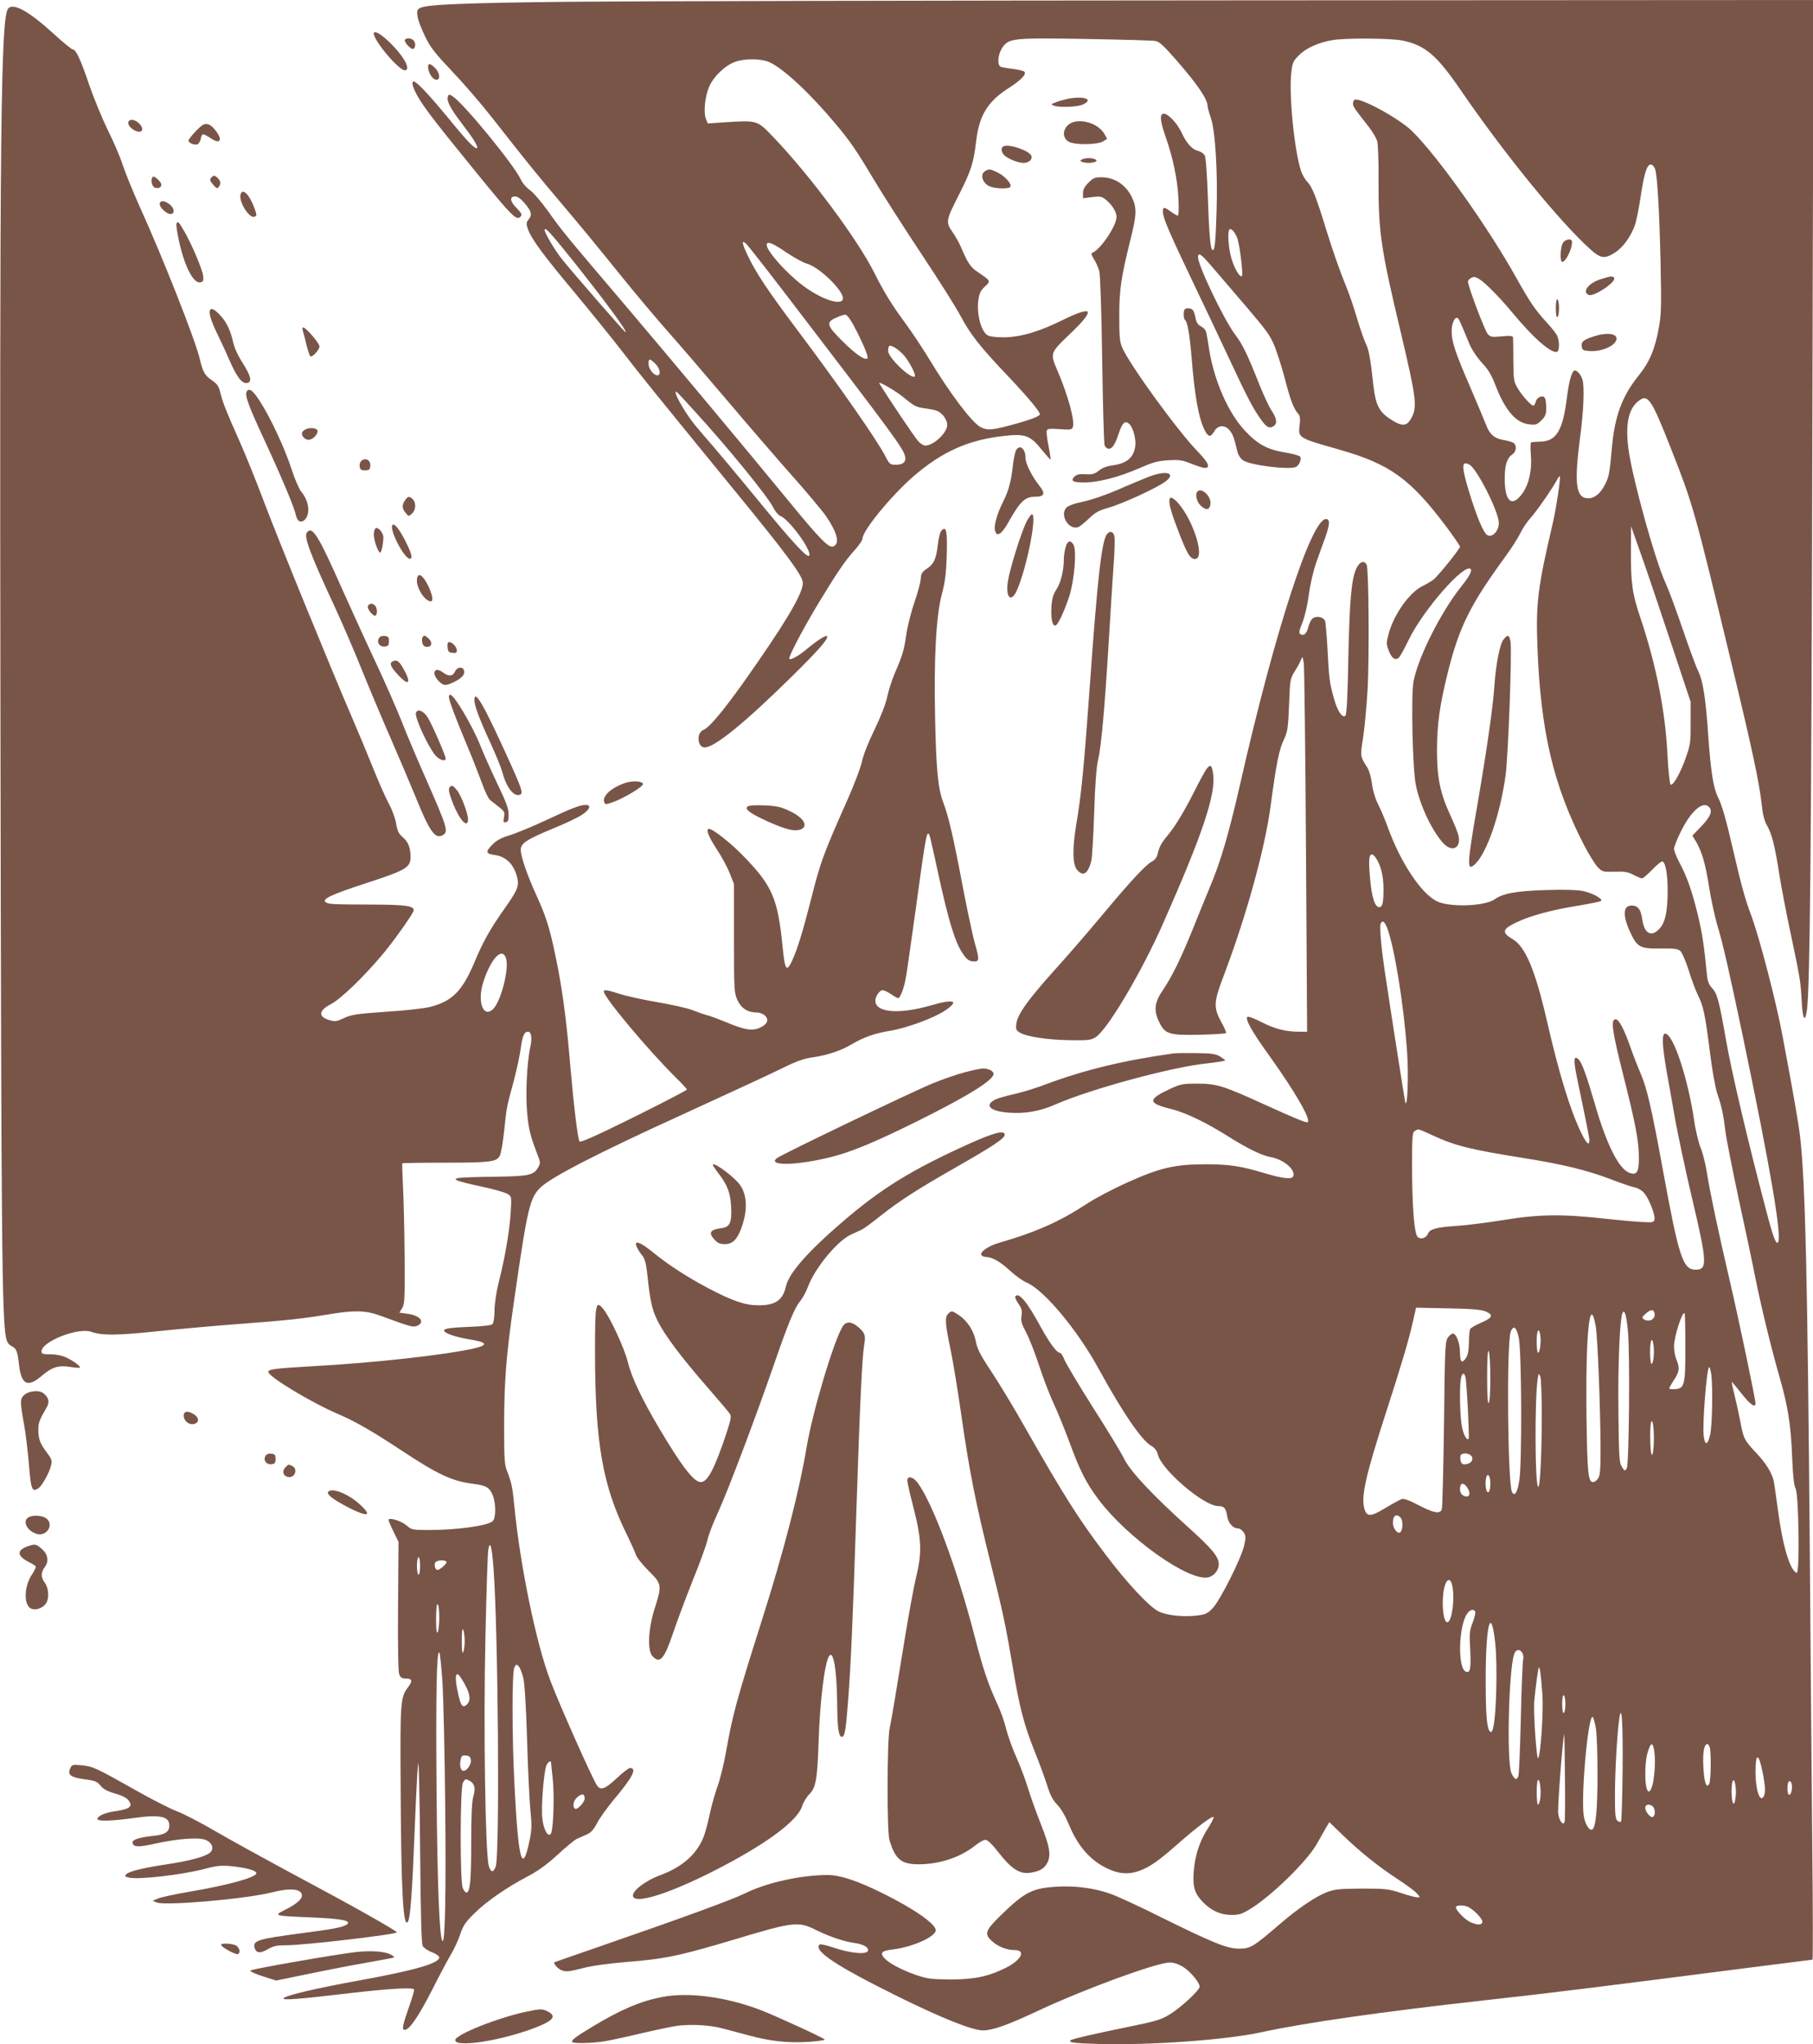<?xml version="1.0" standalone="no"?>
<!DOCTYPE svg PUBLIC "-//W3C//DTD SVG 20010904//EN"
 "http://www.w3.org/TR/2001/REC-SVG-20010904/DTD/svg10.dtd">
<svg version="1.0" xmlns="http://www.w3.org/2000/svg"
 width="1135pt" height="1280pt" viewBox="0 0 1135 1280"
 preserveAspectRatio="xMidYMid meet">
<g transform="translate(0,1280) scale(0.1,-0.1)"
fill="#795548" stroke="none">
<path d="M3575 12789 c-674 -7 -903 -17 -945 -39 -19 -10 -21 -18 -16 -53 3
-23 25 -80 47 -125 34 -70 62 -105 167 -216 70 -73 183 -204 252 -292 217
-277 271 -344 440 -544 91 -107 247 -296 346 -420 100 -124 239 -290 310 -370
71 -80 238 -274 370 -430 133 -157 319 -373 414 -480 95 -107 190 -221 212
-253 69 -102 86 -167 48 -187 -29 -16 -78 33 -287 288 -253 309 -746 899
-1027 1230 -363 427 -389 458 -473 577 -44 61 -95 121 -116 135 -22 15 -46 43
-56 65 -40 89 -356 475 -426 521 -23 15 -25 15 -31 0 -10 -26 15 -74 84 -165
76 -99 107 -149 98 -158 -10 -10 -61 42 -174 181 -120 146 -204 236 -222 236
-18 0 -4 -47 33 -107 39 -66 112 -160 352 -455 235 -289 260 -313 285 -283 9
11 5 21 -24 50 -43 42 -48 75 -12 75 16 0 36 -14 59 -41 44 -51 50 -73 27
-102 -16 -20 -17 -27 -5 -62 22 -61 95 -161 290 -394 99 -119 234 -286 300
-371 121 -157 196 -250 719 -890 298 -364 400 -501 411 -551 11 -51 -73 -203
-281 -504 -180 -262 -298 -410 -340 -425 -45 -17 -39 -110 7 -110 62 0 245
148 540 438 170 167 239 245 226 259 -8 7 -64 -29 -126 -81 -50 -42 -100 -70
-109 -62 -9 9 79 178 180 346 119 196 168 269 229 336 27 30 49 62 49 73 0 48
177 265 317 387 177 154 343 229 564 254 139 16 168 5 244 -90 27 -33 50 -59
52 -57 1 2 -4 40 -13 85 -9 44 -14 87 -11 96 5 12 20 13 81 9 66 -5 76 -4 82
12 15 37 -30 200 -95 352 -48 110 -47 113 68 223 87 83 121 124 121 144 0 19
-64 -1 -160 -49 -145 -72 -261 -106 -366 -107 -51 0 -89 5 -102 13 -41 26 -69
134 -57 222 6 41 15 59 41 83 38 36 38 34 -47 92 -44 30 -61 56 -104 157 -9
22 -32 63 -52 92 -44 64 -42 72 42 237 73 144 90 197 105 324 19 170 72 257
210 344 71 46 108 84 93 99 -6 6 -40 14 -75 18 -35 4 -69 10 -75 14 -22 14
-15 79 12 119 40 59 67 62 529 54 221 -4 415 -9 431 -13 23 -4 54 -33 127
-117 136 -156 198 -247 198 -291 0 -8 9 -41 20 -72 28 -81 44 -337 36 -588 -6
-201 -12 -249 -26 -240 -13 8 -21 103 -29 345 -5 136 -12 234 -19 247 -7 12
-25 24 -41 28 -37 8 -73 47 -105 117 -29 61 -88 121 -114 116 -23 -5 -18 -50
14 -141 46 -130 75 -268 81 -384 4 -69 2 -113 -4 -113 -5 0 -24 11 -43 25 -43
31 -50 31 -50 -1 0 -37 42 -135 185 -434 70 -146 174 -366 232 -490 109 -234
147 -307 196 -375 35 -50 51 -59 77 -45 28 15 25 48 -10 100 -17 25 -53 104
-81 175 -70 176 -101 241 -148 302 -69 92 -231 430 -231 483 0 33 19 20 85
-57 353 -411 349 -406 385 -479 16 -34 48 -129 70 -212 39 -150 58 -200 88
-234 11 -13 13 -31 8 -71 -9 -79 -10 -79 248 -152 319 -91 446 -183 675 -489
44 -60 81 -113 81 -119 0 -13 -136 -183 -166 -206 -14 -11 -45 -29 -69 -41
-81 -39 -178 -176 -211 -296 -16 -60 -16 -66 0 -108 18 -47 40 -63 62 -45 8 6
36 57 63 113 90 186 349 482 388 443 10 -11 -9 -47 -61 -112 -127 -160 -268
-441 -297 -592 -16 -87 -6 -553 15 -650 26 -126 98 -279 168 -359 58 -66 120
-34 97 50 -6 20 -27 74 -49 120 -65 142 -84 237 -84 411 1 164 16 271 65 473
72 292 139 430 363 737 37 50 78 115 93 145 14 30 43 73 63 95 35 37 142 191
169 243 7 13 14 22 16 20 7 -6 -24 -208 -45 -298 -93 -395 -106 -501 -95 -775
20 -525 100 -865 292 -1237 30 -58 69 -120 85 -137 29 -30 33 -31 107 -29 61
2 84 -2 118 -20 23 -12 47 -22 53 -22 6 0 35 25 65 56 29 31 58 53 64 50 19
-12 31 -81 31 -183 0 -124 -14 -194 -46 -232 -53 -63 -100 -40 -113 53 -9 63
-27 86 -67 86 -55 0 -57 -65 -5 -174 42 -88 61 -97 192 -95 82 1 103 -2 119
-16 11 -10 33 -63 51 -118 17 -56 43 -126 58 -157 35 -69 45 -117 76 -360 13
-107 34 -222 45 -255 28 -80 39 -134 51 -233 5 -46 43 -237 83 -425 41 -188
89 -414 106 -502 34 -170 100 -442 150 -615 52 -181 72 -302 79 -495 5 -126
12 -187 22 -205 20 -36 27 -534 7 -528 -42 14 -88 168 -118 396 -11 84 -23
166 -26 180 -13 52 -47 108 -105 170 -79 84 -84 93 -103 197 -10 50 -26 125
-37 169 -11 43 -19 80 -17 82 2 1 29 -31 61 -72 53 -68 87 -92 87 -61 0 27
-103 518 -160 763 -76 326 -123 551 -144 679 -8 55 -26 127 -40 160 -13 33
-32 110 -40 170 -39 262 -128 533 -179 543 -25 5 -22 -70 7 -238 14 -74 38
-214 55 -310 18 -96 63 -310 102 -475 97 -409 99 -455 25 -455 -81 0 -105 75
-206 626 -71 389 -100 512 -139 602 -16 37 -43 106 -60 154 -43 125 -78 190
-99 186 -29 -6 -19 -75 51 -353 77 -305 97 -412 97 -516 0 -88 -13 -109 -58
-93 -67 23 -143 175 -216 426 -54 185 -82 263 -103 284 -32 31 -34 -2 -9 -122
14 -65 36 -174 50 -241 14 -67 26 -131 26 -142 0 -39 -19 -21 -54 52 -67 140
-136 365 -211 692 -74 322 -136 469 -216 515 -69 41 -65 62 23 104 90 43 222
79 393 106 71 12 134 25 138 29 13 13 -53 49 -113 62 -35 7 -116 10 -229 6
-185 -5 -273 -21 -322 -57 -63 -45 -286 -53 -366 -12 -98 50 -224 241 -303
457 -18 50 -46 117 -63 150 -18 36 -33 86 -38 128 -5 39 -18 84 -29 101 -45
70 -45 70 -27 184 9 59 22 192 28 296 12 198 8 758 -5 789 -15 32 -46 20 -66
-25 -30 -70 -41 -193 -49 -560 -4 -230 -10 -351 -18 -359 -18 -18 -49 26 -71
104 -28 100 -32 124 -41 309 -5 90 -12 171 -16 181 -9 22 -47 32 -73 18 -11
-6 -24 -29 -31 -55 -11 -45 -28 -60 -51 -46 -9 6 -7 22 14 73 15 38 32 111 40
176 9 66 28 147 46 198 17 49 42 119 56 156 30 85 31 117 5 117 -92 0 -322
-710 -536 -1654 -71 -311 -122 -487 -186 -639 -27 -66 -77 -187 -110 -270 -74
-184 -132 -303 -190 -388 -52 -76 -58 -126 -21 -201 36 -73 62 -81 252 -77 87
2 161 7 165 10 3 4 -10 36 -30 71 -49 90 -47 124 16 289 142 375 259 799 294
1066 35 262 52 348 83 413 23 50 26 70 32 217 6 159 7 163 37 212 17 27 35 60
39 73 7 20 9 17 16 -22 4 -25 10 -555 14 -1177 l7 -1133 -50 0 c-85 0 -154 18
-237 61 -43 22 -82 37 -87 32 -15 -15 30 -95 140 -247 156 -218 258 -393 238
-412 -6 -7 -79 23 -279 114 -250 114 -292 127 -413 127 -92 0 -106 -3 -170
-33 -143 -67 -141 -90 11 -127 88 -22 220 -86 354 -171 121 -76 209 -119 265
-129 82 -15 157 -79 141 -120 -8 -21 -63 -15 -182 20 -145 44 -219 55 -365 55
-194 0 -285 -21 -492 -114 -89 -40 -205 -101 -257 -136 -168 -110 -317 -176
-553 -244 -62 -19 -114 -56 -103 -74 4 -7 16 -12 27 -12 38 0 92 -30 152 -86
33 -31 81 -65 105 -75 109 -47 318 -297 452 -543 148 -270 265 -442 326 -478
24 -14 37 -31 44 -59 26 -96 288 -319 376 -319 38 0 49 -13 57 -65 7 -42 36
-75 68 -75 10 0 26 -11 35 -25 14 -21 14 -31 3 -82 -18 -80 -150 -342 -196
-391 -33 -35 -46 -41 -97 -47 -84 -11 -190 0 -242 25 -58 28 -197 177 -327
349 -174 229 -267 376 -517 816 -62 110 -153 260 -201 333 -72 108 -90 144
-100 193 -13 68 -53 129 -108 166 -41 27 -45 28 -66 6 -21 -20 -18 -64 18
-233 14 -69 44 -251 66 -405 48 -340 91 -554 181 -915 78 -310 97 -402 141
-662 40 -243 69 -355 136 -523 31 -77 67 -175 80 -218 18 -58 34 -88 62 -117
24 -25 51 -72 74 -127 60 -145 149 -239 269 -285 61 -23 115 -23 176 0 64 25
116 61 237 168 123 108 218 179 223 166 1 -5 -15 -38 -38 -73 -50 -77 -80
-170 -87 -270 -7 -94 6 -135 58 -189 53 -54 110 -80 180 -80 47 0 65 6 117 38
130 79 357 300 416 407 13 22 35 62 50 88 l28 48 86 -83 c109 -105 220 -194
342 -274 52 -34 106 -73 119 -88 23 -25 23 -26 4 -26 -11 0 -58 12 -104 28
-78 25 -96 27 -244 27 -138 -1 -168 -4 -217 -22 -67 -25 -179 -100 -287 -193
-178 -153 -193 -162 -267 -161 -72 0 -164 38 -476 192 -143 72 -293 141 -334
154 -100 34 -211 48 -325 42 -156 -9 -203 -33 -351 -177 -102 -99 -109 -120
-53 -168 35 -31 89 -52 136 -52 74 0 45 -61 -52 -110 -109 -55 -198 -74 -349
-74 -120 1 -144 4 -215 28 -130 45 -225 107 -212 139 3 9 29 17 68 21 117 14
259 76 267 117 7 38 -132 136 -333 235 -157 78 -266 114 -343 114 -166 0 -380
-47 -516 -114 -88 -43 -398 -156 -936 -342 -140 -48 -256 -89 -258 -90 -11 -7
22 -44 48 -52 24 -9 49 -6 125 14 61 16 158 29 272 39 246 19 342 40 683 142
369 111 398 114 508 59 83 -41 171 -71 237 -81 62 -8 97 -29 88 -51 -9 -24
-115 -13 -216 22 -44 15 -82 23 -87 18 -37 -40 110 -136 498 -328 277 -136
460 -209 527 -209 62 1 155 34 346 124 289 135 731 297 819 301 25 1 53 -8 83
-25 46 -27 107 -99 107 -126 0 -23 -119 -133 -189 -175 -52 -32 -86 -42 -258
-77 -206 -42 -353 -76 -361 -84 -14 -14 22 -18 175 -23 319 -9 798 25 1017 73
282 61 752 128 1396 200 394 43 785 92 1663 205 214 27 391 50 394 50 3 0 3
298 -1 663 -3 364 -11 1218 -16 1897 -14 1711 -28 2315 -61 2595 -9 79 -36
236 -109 626 -41 220 -148 632 -201 769 -34 92 -57 173 -109 398 -43 189 -71
285 -95 331 -28 56 -44 155 -60 376 -16 241 -34 355 -64 414 -11 21 -54 137
-95 257 -41 121 -90 253 -109 294 -66 143 -207 653 -232 837 -21 160 0 256 66
305 56 42 78 8 195 -288 146 -372 148 -379 384 -1358 131 -543 173 -742 189
-883 7 -67 17 -104 35 -135 29 -51 48 -125 76 -308 12 -74 41 -227 65 -340 64
-302 68 -325 74 -445 6 -117 21 -143 33 -60 19 132 28 1034 34 3568 l7 2757
-3549 -2 c-1952 -1 -3855 -5 -4229 -9z m5206 -243 c142 -30 214 -92 364 -311
269 -393 616 -820 810 -995 65 -59 91 -63 156 -21 48 30 99 100 124 171 9 25
25 105 36 179 22 145 39 201 64 201 8 0 20 -12 26 -27 14 -39 27 -248 35 -598
5 -252 4 -315 -10 -391 -24 -137 -58 -219 -127 -305 -106 -131 -152 -259 -169
-464 -13 -146 -17 -169 -42 -219 -29 -56 -65 -86 -105 -86 -77 0 -89 90 -52
374 23 168 29 322 16 368 -8 29 -32 58 -48 58 -18 0 -36 -63 -49 -165 -25
-207 -65 -276 -162 -280 -29 -1 -57 -3 -62 -4 -5 0 -6 -38 -2 -84 7 -92 -12
-178 -53 -236 -65 -91 -111 -53 -111 92 0 86 14 129 50 154 25 17 26 59 3 71
-10 6 -37 13 -60 17 -58 9 -88 36 -111 98 -11 28 -56 136 -100 238 -89 205
-114 279 -114 342 -1 44 15 87 33 87 10 0 16 -13 74 -154 18 -44 47 -88 81
-126 40 -42 61 -78 84 -137 62 -162 129 -241 214 -250 40 -5 48 -2 76 25 25
26 30 38 30 79 0 26 -4 54 -9 62 -13 20 -50 4 -57 -25 -3 -13 -10 -24 -14 -24
-15 0 -70 61 -98 108 -26 44 -27 54 -28 177 0 72 -1 136 -2 143 -2 9 -19 11
-70 6 -62 -6 -71 -4 -88 14 -18 20 -125 302 -124 329 0 7 9 17 20 23 17 9 27
7 53 -9 37 -23 130 -118 207 -211 130 -157 242 -255 278 -243 14 6 16 61 2 97
-5 14 -36 54 -68 88 -73 80 -102 122 -192 283 -175 313 -491 759 -651 915 -82
80 -329 214 -360 195 -5 -4 -9 -14 -9 -24 0 -18 9 -31 98 -144 23 -30 47 -70
53 -88 6 -19 10 -124 9 -237 -1 -334 13 -433 140 -966 100 -424 105 -470 60
-543 -26 -43 -56 -43 -125 2 -69 44 -93 89 -106 203 -21 188 -30 234 -49 271
-10 21 -35 93 -55 159 -19 66 -48 151 -64 189 -44 108 -86 227 -131 373 -59
193 -87 264 -115 290 -13 13 -31 44 -40 69 -43 131 -78 489 -60 626 6 52 12
65 49 101 44 44 121 78 209 93 87 14 364 12 438 -3z m-3963 -136 c88 -40 255
-196 415 -388 92 -110 127 -161 247 -362 51 -85 179 -285 285 -445 106 -159
217 -335 246 -389 63 -119 123 -196 304 -386 120 -127 195 -217 195 -234 0
-12 -63 -36 -171 -65 -129 -35 -158 -37 -199 -16 -55 28 -195 214 -325 430
-44 72 -112 174 -152 228 -77 104 -128 186 -188 306 -106 212 -404 613 -635
854 -99 104 -100 104 -292 92 l-117 -8 -12 29 c-16 41 -6 140 21 202 27 63
101 134 163 155 62 22 163 21 215 -3z m-1233 -1240 c200 -251 347 -450 331
-450 -6 0 -340 384 -397 456 -46 58 -109 164 -109 183 0 24 33 -12 175 -189z
m4163 132 c15 -50 35 -222 27 -230 -12 -12 -45 42 -65 107 -19 61 -27 171 -13
184 11 12 39 -22 51 -61z m-2804 -377 c655 -856 709 -930 722 -982 9 -34 -12
-53 -57 -53 -36 0 -40 3 -64 49 -49 98 -290 444 -553 794 -183 244 -259 358
-308 461 -40 83 -44 108 -13 80 11 -10 134 -167 273 -349z m-22 295 c48 -32
105 -64 127 -70 83 -22 244 -182 227 -225 -15 -40 -140 4 -251 88 -104 79
-225 215 -225 253 0 27 34 14 122 -46z m419 -452 c59 -110 98 -203 90 -211
-16 -16 -75 25 -158 108 -98 97 -103 117 -40 145 23 11 49 20 58 20 10 0 30
-25 50 -62z m319 -194 c33 -39 76 -121 67 -131 -22 -21 -167 118 -167 159 0
14 3 27 6 31 11 11 59 -20 94 -59z m-1558 -51 c30 -29 38 -73 13 -73 -23 0
-55 41 -55 72 0 35 7 35 42 1z m1556 -212 c71 -58 74 -60 147 -70 59 -9 74
-15 98 -41 16 -18 27 -42 27 -60 0 -50 -85 -130 -138 -130 -10 0 -30 12 -44
28 -20 21 -186 268 -243 361 -12 20 101 -45 153 -88z m-1318 -76 c213 -232
467 -544 501 -613 12 -24 31 -47 43 -52 54 -20 193 -208 183 -247 -6 -27 -101
75 -332 358 -110 134 -232 280 -270 324 -39 44 -92 106 -117 137 -50 61 -118
176 -118 199 0 15 -2 17 110 -106z m4860 -345 c46 -25 180 -289 183 -362 2
-50 -39 -96 -71 -79 -25 13 -68 117 -116 275 -48 159 -47 194 4 166z m1125
-710 c29 -85 99 -294 156 -465 l103 -310 0 -130 c1 -117 -2 -138 -27 -210 -34
-101 -85 -191 -99 -177 -5 5 -14 88 -19 183 -13 275 -71 567 -169 859 -51 152
-60 213 -60 410 l1 165 30 -85 c17 -47 55 -155 84 -240z m373 -1432 c25 -25
12 -59 -45 -120 l-58 -60 24 -40 c37 -65 58 -138 81 -285 12 -76 35 -181 50
-233 34 -109 74 -286 159 -690 174 -833 247 -1259 222 -1298 -11 -19 -31 32
-74 198 -111 419 -216 864 -252 1070 -42 242 -55 290 -86 322 -21 23 -29 42
-33 86 -18 181 -29 256 -55 366 -37 152 -68 243 -115 331 -20 37 -36 78 -36
90 0 13 20 63 45 113 63 125 135 188 173 150z m-2084 -321 c31 -46 47 -113 47
-189 1 -88 -6 -118 -26 -118 -28 0 -48 63 -58 181 -10 114 -7 149 12 149 6 0
17 -10 25 -23z m69 -434 c46 -119 106 -486 126 -783 10 -142 2 -362 -12 -310
-5 22 -94 589 -131 840 -19 130 -30 256 -23 275 10 25 24 17 40 -22z m288
-1303 c137 -64 241 -89 561 -140 247 -39 405 -77 555 -135 65 -25 133 -48 151
-51 18 -4 43 -19 56 -35 29 -34 68 -134 64 -163 -3 -19 -9 -21 -68 -18 -36 1
-147 11 -247 22 -262 29 -413 27 -630 -9 -98 -16 -225 -32 -283 -36 -137 -9
-178 -20 -190 -49 -10 -27 -43 -39 -64 -22 -22 16 -36 191 -36 448 0 187 2
208 18 217 23 14 14 16 113 -29z m331 -1102 c50 -22 42 -39 -32 -71 -32 -14
-61 -31 -66 -38 -4 -7 -8 -45 -8 -84 -1 -50 -6 -79 -19 -98 -24 -37 -37 -26
-37 34 0 58 -23 119 -44 119 -9 0 -23 -12 -33 -27 -16 -24 -18 -74 -23 -542
-4 -284 -10 -524 -14 -533 -13 -29 -52 -21 -144 27 -57 30 -93 43 -106 39 -12
-4 -58 -29 -103 -56 -93 -57 -117 -57 -132 -3 -21 76 10 211 134 595 99 306
145 461 171 578 l19 84 200 -4 c157 -3 208 -8 237 -20z m1056 -12 c7 -36 -34
-58 -68 -36 -13 9 -11 14 14 36 31 27 49 27 54 0z m-167 -106 c14 -137 8 -838
-7 -864 -11 -18 -13 -18 -30 9 -17 25 -19 58 -22 340 -4 285 8 576 24 620 13
33 25 -4 35 -105z m360 -104 c0 -240 -5 -259 -64 -264 -20 -2 -37 0 -37 5 0 4
14 28 30 53 34 51 37 75 15 127 -8 19 -15 57 -15 83 0 60 52 222 66 207 3 -2
5 -97 5 -211z m-561 128 c12 -73 29 -504 30 -764 0 -134 -3 -170 -16 -188 -8
-12 -22 -22 -30 -22 -32 0 -37 52 -42 415 -6 514 20 772 58 559z m-482 -70
c18 -81 21 -776 4 -889 -12 -80 -29 -108 -46 -78 -28 50 -35 943 -8 1006 18
42 35 28 50 -39z m135 14 c6 -42 -3 -108 -14 -108 -5 0 -9 32 -9 70 0 72 14
95 23 38z m709 -65 c6 -48 -2 -113 -13 -113 -5 0 -9 34 -9 75 0 78 14 102 22
38z m-1022 -200 c0 -91 -4 -154 -10 -158 -7 -4 -10 54 -10 167 0 115 4 168 10
158 5 -8 10 -83 10 -167z m1384 15 c9 -83 5 -308 -7 -367 -15 -70 -33 -76 -41
-14 -10 70 19 433 34 433 4 0 10 -24 14 -52z m-1540 -10 c8 -26 26 -381 20
-387 -12 -13 -34 29 -43 83 -12 68 -15 245 -5 295 8 36 19 40 28 9z m478 -238
c0 -237 -10 -450 -22 -450 -21 0 -23 560 -3 680 6 33 6 34 16 10 5 -14 9 -122
9 -240z m700 -200 c-4 -44 -8 -58 -13 -45 -10 26 -11 178 -2 202 12 27 21 -79
15 -157z m-1141 -56 c17 -21 0 -48 -34 -52 -21 -3 -28 2 -33 22 -3 14 -3 30 1
35 10 16 51 13 66 -5z m119 -171 c0 -44 -10 -69 -21 -51 -10 15 -12 69 -3 93
10 24 24 -1 24 -42z m-146 -25 c21 -30 20 -58 -2 -58 -24 0 -42 19 -42 45 0
40 21 46 44 13z m-416 -190 c14 -14 16 -67 2 -88 -14 -23 -50 15 -50 55 0 45
21 60 48 33z m323 -424 c18 -79 0 -222 -28 -231 -32 -11 -43 165 -14 240 14
35 34 31 42 -9z m144 -164 c4 -6 -3 -36 -15 -68 -20 -51 -22 -69 -16 -172 6
-117 0 -148 -27 -137 -52 20 -47 280 7 362 17 26 40 33 51 15z m126 -201 c7
-63 9 -180 6 -294 -6 -192 -19 -277 -39 -257 -20 20 -27 104 -27 317 -1 353
33 483 60 234z m170 -60 c6 -12 8 -31 4 -43 -3 -11 -10 -176 -14 -366 -5 -190
-11 -353 -16 -362 -11 -28 -24 -21 -43 20 -31 69 -17 655 18 747 12 30 35 32
51 4z m125 -261 c7 -104 -10 -367 -26 -396 -10 -20 -31 278 -25 355 3 37 11
104 17 148 12 77 12 79 20 40 4 -22 10 -88 14 -147z m144 -58 c0 -27 -4 -52
-10 -55 -6 -4 -10 17 -10 55 0 38 4 59 10 55 6 -3 10 -28 10 -55z m358 -420
c-2 -169 -6 -312 -10 -316 -4 -4 -14 -1 -23 6 -12 10 -15 40 -15 164 1 147 12
354 26 466 16 121 25 -13 22 -320z m-168 273 c7 -39 11 -163 11 -293 0 -212
-10 -323 -30 -343 -18 -18 -49 30 -57 89 -16 135 27 614 56 614 4 0 13 -30 20
-67z m-195 -591 c-9 -25 -34 6 -40 52 -5 32 25 433 37 499 2 6 4 -112 5 -263
2 -151 1 -281 -2 -288z m559 457 c17 -86 -2 -257 -30 -266 -27 -9 -33 162 -9
245 18 59 30 66 39 21z m350 9 c9 -36 7 -211 -4 -228 -18 -29 -30 5 -36 101
-6 91 4 149 25 149 5 0 11 -10 15 -22z m330 -152 c18 -89 20 -134 6 -156 -23
-37 -49 43 -50 152 0 124 19 126 44 4z m-1391 -163 c-3 -24 -10 -43 -14 -43
-11 0 -12 144 -1 154 11 12 21 -63 15 -111z m1222 0 c-5 -33 -9 -42 -16 -32
-10 17 -12 110 -2 136 12 30 26 -51 18 -104z m353 57 c-5 -49 -28 -51 -28 -2
0 21 3 42 7 46 13 12 24 -12 21 -44z m-870 -112 c15 -15 16 -55 0 -64 -14 -9
-48 31 -48 57 0 22 29 26 48 7z m-1155 -629 c36 -19 87 -72 87 -91 0 -22 -27
-24 -73 -4 -37 15 -100 82 -92 97 8 12 52 11 78 -2z"/>
<path d="M9782 11275 c-15 -32 -16 -115 -2 -115 23 0 65 87 61 128 -2 23 -47
13 -59 -13z"/>
<path d="M10025 11053 c-79 -23 -125 -82 -78 -100 32 -12 173 82 158 107 -8
13 -19 12 -80 -7z"/>
<path d="M9740 10870 c0 -38 4 -59 10 -55 6 3 10 28 10 55 0 27 -4 52 -10 55
-6 4 -10 -17 -10 -55z"/>
<path d="M9985 10696 c-70 -22 -87 -35 -83 -64 3 -24 8 -27 48 -30 79 -6 170
36 170 78 0 32 -61 39 -135 16z"/>
<path d="M51 12746 c-46 -55 -54 -746 -48 -4551 5 -3157 9 -3648 35 -3772 5
-25 16 -42 32 -50 33 -16 40 -33 49 -119 15 -125 54 -144 142 -69 64 55 105
68 179 56 30 -5 57 -7 60 -4 7 7 -40 42 -85 63 -25 12 -62 20 -97 20 -49 0
-58 3 -58 18 0 62 228 152 311 123 68 -24 163 -23 409 3 135 14 367 35 515 46
305 23 400 33 566 61 158 26 228 24 314 -7 188 -69 206 -74 229 -68 14 3 27
13 31 22 9 25 -26 48 -84 56 l-51 7 17 27 c16 24 18 55 16 322 -1 162 -6 359
-10 438 -4 79 -6 146 -4 148 2 2 124 4 271 4 277 0 316 5 338 41 8 12 20 82
28 156 16 152 14 144 60 313 18 69 38 161 44 204 10 80 22 106 46 106 20 0 26
-39 15 -90 -22 -99 -32 -299 -21 -417 10 -107 19 -142 66 -266 17 -43 18 -50
4 -75 -29 -51 -57 -57 -275 -60 -110 -1 -211 -5 -225 -8 -22 -5 -23 -7 -7 -15
9 -6 78 -23 153 -39 76 -16 148 -37 162 -46 25 -16 25 -18 19 -118 -7 -114
-36 -283 -74 -431 -15 -60 -26 -131 -27 -177 0 -44 -6 -82 -13 -89 -7 -7 -57
-13 -125 -16 -136 -5 -178 -11 -178 -24 0 -16 69 -40 151 -54 122 -19 131 -36
32 -59 -185 -41 -620 -89 -998 -110 -243 -14 -285 -19 -285 -36 0 -30 265
-190 437 -264 105 -45 212 -106 398 -229 224 -148 315 -191 442 -207 87 -11
108 -23 128 -73 20 -49 20 -141 0 -161 -29 -29 -222 -56 -399 -56 -105 0 -109
1 -141 29 -30 26 -100 49 -112 37 -3 -2 10 -35 29 -73 l33 -68 -3 -400 c-2
-257 1 -411 7 -428 8 -21 17 -27 40 -27 41 0 46 -14 17 -52 -49 -66 -51 -86
-48 -608 3 -676 16 -911 46 -862 15 24 27 190 41 547 8 209 18 407 22 440 5
35 10 -185 13 -530 4 -433 8 -596 17 -611 7 -11 33 -29 58 -38 25 -10 45 -24
45 -32 0 -37 -152 -81 -505 -145 -254 -46 -453 -92 -469 -110 -15 -15 86 -8
414 31 239 28 389 37 402 24 3 -3 -9 -47 -27 -97 -44 -125 -51 -157 -32 -157
30 0 89 87 172 250 46 91 99 191 119 224 19 32 45 88 57 124 18 55 33 77 88
131 77 76 198 160 332 231 67 35 121 74 190 137 52 48 106 93 120 99 13 6 40
18 61 27 28 12 44 30 68 76 18 33 66 99 107 148 113 134 143 193 97 193 -8 0
-46 -29 -84 -65 -74 -69 -101 -78 -124 -42 -29 43 -238 513 -291 655 -89 233
-190 726 -225 1092 -12 120 -17 145 -46 220 -16 39 -18 79 -18 280 0 280 13
442 60 770 86 598 100 659 168 725 68 65 356 214 885 455 273 125 552 254 621
288 97 48 142 64 200 72 90 13 174 41 243 82 77 45 143 68 241 84 102 17 274
80 343 127 92 62 56 74 -92 31 -198 -57 -345 -44 -345 30 0 28 27 66 46 66 8
0 32 -11 52 -25 20 -14 40 -25 45 -25 12 0 37 64 47 123 6 29 32 215 60 414
57 419 69 493 80 493 9 0 7 10 70 -279 59 -267 98 -395 141 -462 30 -48 46
-59 79 -59 31 0 31 15 5 106 -14 48 -48 207 -76 353 -61 323 -90 446 -123 534
-34 89 -45 204 -52 534 -8 366 6 636 42 771 20 76 27 128 31 242 4 154 -2 189
-32 159 -9 -9 -19 -45 -24 -90 -10 -89 -24 -120 -70 -151 -29 -19 -35 -30 -37
-63 -1 -22 -19 -87 -39 -145 -20 -58 -43 -148 -51 -201 -15 -103 -23 -131 -74
-248 -17 -41 -38 -106 -46 -145 -9 -44 -39 -121 -79 -204 -38 -78 -71 -160
-79 -201 -8 -37 -49 -146 -92 -242 -153 -345 -167 -384 -229 -629 -49 -193
-84 -306 -116 -375 -35 -75 -45 -61 -60 89 -30 301 -64 379 -243 564 -80 83
-193 172 -217 172 -22 0 -5 -46 46 -124 31 -47 68 -115 83 -153 l27 -68 0
-340 c0 -330 1 -341 22 -388 24 -51 64 -77 123 -77 17 0 39 -9 50 -20 27 -27
12 -56 -37 -77 -47 -19 -95 -11 -208 37 -49 20 -103 40 -120 44 -16 4 -57 18
-90 31 -33 13 -132 35 -220 50 -88 15 -193 38 -233 51 -77 25 -102 29 -102 16
0 -36 278 -368 449 -537 39 -38 71 -73 71 -77 0 -5 -150 -82 -332 -173 -239
-118 -335 -161 -340 -152 -12 22 -36 223 -58 476 -24 288 -50 483 -91 678 -37
181 -60 253 -120 385 -59 129 -99 246 -99 287 0 41 37 65 209 136 73 30 151
67 174 83 50 33 61 62 24 62 -35 0 -88 -20 -256 -99 -82 -38 -181 -79 -220
-91 -51 -15 -81 -31 -106 -56 -48 -48 -45 -60 15 -68 64 -9 113 -54 134 -127
19 -63 11 -85 -71 -202 -91 -128 -139 -212 -194 -345 -76 -179 -138 -241 -277
-277 -35 -9 -159 -23 -274 -30 -186 -13 -217 -18 -263 -39 -44 -21 -58 -24
-87 -15 -78 21 -76 60 4 102 63 33 207 172 328 317 72 87 190 254 190 270 0
28 -50 35 -255 36 -260 1 -276 2 -295 14 -29 20 32 48 252 120 252 82 278 98
278 165 0 59 -15 95 -51 125 -23 20 -31 37 -39 82 -5 32 -24 86 -43 120 -19
35 -63 133 -97 218 -34 85 -97 236 -140 336 -128 297 -457 1102 -550 1349 -48
127 -115 293 -149 369 -85 191 -106 244 -121 304 -10 44 -19 57 -55 82 -44 30
-55 51 -75 135 -27 115 -231 633 -375 950 -42 94 -90 211 -106 260 -16 50 -58
149 -94 220 -35 72 -86 196 -114 276 -55 163 -85 229 -105 229 -7 0 -62 45
-122 100 -155 141 -251 194 -283 156z m3118 -5950 c18 -68 -34 -269 -83 -315
-62 -58 -100 50 -60 171 49 152 121 223 143 144z m-79 -3821 c29 -408 39
-1780 14 -1859 -14 -43 -31 -43 -44 1 -22 76 -34 877 -21 1433 6 283 14 530
18 548 11 62 23 17 33 -123z m-460 20 c0 -30 -4 -55 -10 -55 -5 0 -10 25 -10
55 0 30 5 55 10 55 6 0 10 -25 10 -55z m165 26 c5 -10 -40 -51 -57 -51 -12 0
-21 27 -14 45 6 16 61 21 71 6z m-45 -349 c0 -42 -5 -84 -10 -92 -7 -10 -10
16 -10 83 0 63 4 96 10 92 6 -3 10 -41 10 -83z m159 -147 c0 -27 -4 -59 -9
-70 -6 -13 -9 11 -9 70 0 59 3 83 9 70 5 -11 9 -42 9 -70z m-139 -260 c6 -99
14 -443 17 -765 6 -569 -1 -871 -17 -853 -19 19 -32 344 -37 934 -5 602 0 890
17 872 5 -4 13 -89 20 -188z m506 29 c9 -39 17 -174 24 -394 5 -184 15 -382
21 -440 9 -89 8 -117 -6 -185 -46 -220 -71 -125 -95 365 -15 294 -15 692 0
720 11 20 14 21 27 7 8 -8 21 -41 29 -73z m-362 -48 c31 -58 33 -97 7 -120
-26 -24 -38 -5 -57 88 -17 84 -13 120 11 95 7 -8 25 -36 39 -63z m34 -468 c3
-29 -30 -72 -51 -65 -15 4 -21 41 -12 74 4 19 11 24 33 21 21 -2 28 -9 30 -30z
m502 -15 c0 -5 5 -53 11 -108 10 -106 3 -313 -12 -336 -18 -27 -47 26 -54 97
-8 70 9 286 25 328 9 24 30 36 30 19z m-509 -114 c30 -16 38 -47 22 -98 -9
-32 -13 -113 -13 -291 0 -236 -7 -310 -31 -310 -5 0 -15 12 -22 28 -18 40 -17
628 1 660 15 25 16 26 43 11z m719 -110 c0 -24 -46 -73 -60 -64 -19 12 -10 53
16 74 29 23 44 20 44 -10z"/>
<path d="M2340 12590 c0 -45 156 -230 194 -230 24 0 20 30 -10 75 -61 92 -184
195 -184 155z"/>
<path d="M2535 12551 c-8 -14 40 -65 53 -57 15 9 15 39 0 54 -14 14 -44 16
-53 3z"/>
<path d="M2680 12379 c0 -23 18 -60 34 -71 41 -28 49 26 10 66 -32 31 -44 33
-44 5z"/>
<path d="M6675 12179 c-22 -5 -53 -14 -69 -21 -26 -10 -27 -12 -10 -19 33 -13
143 -10 179 5 81 34 8 59 -100 35z"/>
<path d="M806 12041 c-10 -16 6 -41 36 -57 48 -25 67 7 26 46 -23 21 -53 26
-62 11z"/>
<path d="M6684 12015 c-35 -35 -30 -84 10 -104 42 -20 180 -17 212 4 l25 16
-18 32 c-44 74 -177 104 -229 52z"/>
<path d="M1274 12020 c-21 -8 -94 -87 -94 -101 0 -14 38 -29 55 -23 9 4 19 19
22 35 7 36 13 36 64 2 63 -42 76 -4 20 60 -24 28 -44 36 -67 27z"/>
<path d="M6283 11884 c-19 -8 -16 -38 5 -57 25 -23 87 -47 120 -47 33 0 57 22
49 44 -13 33 -139 76 -174 60z"/>
<path d="M6772 11801 c-11 -7 -10 -10 3 -15 9 -3 27 -6 40 -6 13 0 31 3 40 6
24 9 -1 24 -40 24 -16 0 -36 -4 -43 -9z"/>
<path d="M6168 11729 c-37 -21 -16 -81 33 -98 40 -14 116 -14 124 -1 11 17
-33 67 -78 89 -49 24 -55 24 -79 10z"/>
<path d="M957 11693 c-16 -15 -7 -62 13 -68 23 -7 40 1 40 19 0 17 -45 58 -53
49z"/>
<path d="M1321 11686 c-9 -11 -6 -20 13 -42 22 -25 27 -27 36 -14 14 21 12 36
-6 54 -19 20 -28 20 -43 2z"/>
<path d="M6814 11656 c-24 -24 -34 -43 -34 -65 l0 -32 58 7 c53 6 61 4 90 -21
36 -30 62 -74 62 -103 0 -56 -103 -208 -151 -224 -10 -3 -7 -14 10 -42 13 -20
28 -54 33 -74 6 -21 14 -261 18 -552 4 -283 11 -525 15 -537 4 -13 16 -23 26
-23 23 0 41 29 63 97 22 66 39 82 65 59 25 -23 45 -98 38 -142 -12 -73 -55
-107 -149 -119 -30 -4 -59 -16 -78 -31 -22 -19 -40 -25 -67 -24 -60 3 -71 1
-88 -16 -25 -25 -5 -36 63 -35 87 0 218 34 341 88 90 39 118 47 186 51 69 4
88 1 144 -22 36 -14 72 -26 82 -26 39 0 26 31 -42 102 -122 124 -422 537 -472
648 -17 39 -20 66 -20 195 -1 165 12 251 68 476 42 166 43 208 10 276 -39 78
-109 123 -191 123 -39 0 -51 -5 -80 -34z"/>
<path d="M1507 11586 c-17 -42 52 -156 86 -143 15 6 15 10 2 48 -31 87 -74
133 -88 95z"/>
<path d="M1000 11521 c0 -21 44 -61 67 -61 27 0 27 32 -1 57 -34 29 -66 31
-66 4z"/>
<path d="M1105 11401 c-3 -6 2 -45 11 -88 34 -170 92 -288 137 -281 18 3 22 9
19 38 -3 39 -70 198 -119 283 -36 60 -38 63 -48 48z"/>
<path d="M1314 10856 c-7 -19 10 -74 51 -156 18 -36 51 -108 74 -161 44 -101
77 -143 108 -137 32 6 25 41 -26 122 -32 50 -54 99 -62 135 -14 67 -41 125
-78 164 -37 41 -60 52 -67 33z"/>
<path d="M7417 10863 c-10 -10 -8 -61 2 -67 15 -10 29 -93 41 -237 19 -238 44
-378 81 -451 23 -46 38 -48 61 -8 23 40 68 41 97 4 20 -25 26 -43 48 -133 4
-19 19 -42 33 -52 45 -33 302 -64 336 -41 19 13 33 47 24 62 -4 7 -45 19 -91
26 -115 19 -174 50 -256 138 -103 110 -191 309 -223 506 -5 36 -13 80 -16 97
-3 23 -14 37 -33 48 -21 10 -31 25 -36 52 -4 21 -11 44 -17 51 -11 13 -40 16
-51 5z"/>
<path d="M1896 10728 c4 -13 15 -53 23 -89 9 -36 20 -67 24 -70 13 -7 57 41
57 62 0 20 -85 119 -102 119 -5 0 -6 -10 -2 -22z"/>
<path d="M1545 10349 c-15 -22 11 -91 115 -315 107 -231 184 -415 194 -465 8
-37 36 -46 58 -19 32 40 20 116 -26 171 -13 15 -40 78 -60 139 -41 128 -133
327 -200 429 -43 67 -66 84 -81 60z"/>
<path d="M1908 10109 c-10 -5 -18 -16 -18 -24 0 -22 28 -44 49 -38 28 7 54 40
48 58 -7 17 -53 20 -79 4z"/>
<path d="M6360 9979 c-6 -11 -15 -57 -20 -102 -10 -90 -27 -153 -58 -214 -40
-78 -63 -160 -52 -188 8 -22 13 -24 30 -15 11 6 33 34 49 63 77 138 107 167
173 167 58 0 64 21 23 71 -45 57 -85 136 -85 172 0 59 -38 88 -60 46z"/>
<path d="M2265 9917 c-10 -8 -16 -23 -13 -38 2 -19 9 -24 33 -24 25 0 31 4 33
27 4 34 -26 54 -53 35z"/>
<path d="M7195 9816 c-33 -13 -98 -40 -145 -60 -121 -54 -211 -85 -286 -101
-36 -7 -74 -21 -85 -31 -51 -46 15 -152 76 -122 11 6 40 30 65 54 37 36 60 48
120 65 83 23 305 125 356 164 70 53 7 72 -101 31z"/>
<path d="M7497 9723 c-17 -16 -6 -65 20 -89 34 -32 57 -28 61 12 5 46 -55 103
-81 77z"/>
<path d="M2536 9668 c-21 -30 -20 -51 3 -79 19 -23 19 -24 40 -5 25 23 27 68
5 90 -21 21 -30 20 -48 -6z"/>
<path d="M7327 9683 c-16 -16 -3 -71 48 -204 56 -146 75 -179 106 -179 71 0
-19 271 -123 368 -14 12 -28 19 -31 15z"/>
<path d="M6426 9533 c-32 -64 -100 -281 -115 -366 -19 -108 19 -148 57 -59 62
144 126 472 92 472 -5 0 -20 -21 -34 -47z"/>
<path d="M2456 9511 c-18 -29 71 -202 107 -209 24 -5 15 33 -30 120 -37 71
-67 106 -77 89z"/>
<path d="M2353 9493 c-7 -2 -13 -20 -13 -39 0 -36 27 -114 40 -114 8 0 20 58
20 96 0 27 -31 64 -47 57z"/>
<path d="M1922 9467 c-22 -26 18 -132 181 -483 41 -89 116 -262 165 -385 50
-123 132 -318 183 -434 50 -115 118 -275 150 -353 88 -218 123 -267 169 -242
39 21 33 43 -102 350 -55 124 -124 287 -153 362 -30 76 -101 238 -158 360 -58
123 -153 331 -212 463 -153 345 -189 403 -223 362z"/>
<path d="M6931 9457 c-34 -42 -60 -265 -111 -987 -33 -464 -52 -657 -81 -825
-26 -152 -25 -254 2 -289 38 -48 70 -29 91 54 5 19 13 154 18 300 5 174 14
287 24 330 20 84 41 315 66 725 11 182 25 403 31 491 7 89 9 173 5 188 -7 28
-27 34 -45 13z"/>
<path d="M6671 9373 c-6 -21 -11 -54 -11 -73 0 -71 -19 -149 -46 -190 -21 -32
-28 -56 -32 -114 -4 -73 8 -123 29 -111 16 11 56 97 84 185 31 98 46 280 26
318 -18 33 -39 27 -50 -15z"/>
<path d="M2610 9162 c0 -40 36 -104 70 -122 29 -16 35 5 15 58 -38 99 -85 135
-85 64z"/>
<path d="M2303 9004 c-6 -17 35 -67 48 -58 13 8 11 48 -3 62 -17 17 -37 15
-45 -4z"/>
<path d="M2371 8802 c-14 -27 8 -55 40 -50 19 2 24 9 24 33 0 25 -4 31 -27 33
-18 2 -30 -3 -37 -16z"/>
<path d="M2645 8809 c-4 -5 -4 -21 -1 -35 5 -17 13 -24 31 -24 30 0 34 29 7
53 -22 20 -28 21 -37 6z"/>
<path d="M9412 8795 c-23 -29 -48 -157 -57 -295 -9 -130 -46 -389 -106 -739
-66 -380 -67 -421 -15 -372 75 70 159 316 192 560 16 126 41 780 30 834 -8 44
-17 46 -44 12z"/>
<path d="M2802 8748 c2 -28 8 -34 31 -36 21 -3 27 1 27 16 0 21 -29 52 -49 52
-8 0 -11 -12 -9 -32z"/>
<path d="M2457 8658 c-22 -12 -10 -37 41 -90 64 -68 78 -42 26 48 -26 46 -42
56 -67 42z"/>
<path d="M2848 8595 c-14 -31 -40 -32 -77 -4 -52 38 -72 -7 -25 -55 32 -32 44
-32 101 -4 48 24 66 47 57 72 -9 25 -43 19 -56 -9z"/>
<path d="M2810 8436 c0 -20 46 -142 115 -306 31 -74 72 -178 91 -230 18 -52
42 -102 53 -110 10 -8 36 -28 56 -44 33 -26 36 -32 30 -63 -5 -30 -4 -34 12
-31 14 3 18 13 17 50 0 35 -16 78 -72 194 -39 82 -85 185 -102 229 -49 125
-167 325 -191 325 -5 0 -9 -6 -9 -14z"/>
<path d="M2970 8417 c0 -36 31 -118 99 -266 34 -73 68 -157 76 -186 25 -96 72
-156 110 -141 22 8 13 36 -78 236 -149 328 -207 428 -207 357z"/>
<path d="M2604 8337 c-10 -26 74 -209 121 -266 26 -30 65 -42 65 -21 0 20 -89
223 -115 262 -26 39 -61 51 -71 25z"/>
<path d="M7552 7983 c-11 -16 -43 -74 -71 -130 -65 -130 -122 -225 -172 -285
-40 -48 -53 -73 -63 -120 -4 -16 -18 -34 -34 -42 -39 -20 -136 -125 -312 -336
-85 -102 -218 -256 -297 -343 -167 -186 -232 -277 -240 -335 -5 -35 -2 -42 19
-56 40 -26 172 -47 313 -49 115 -2 134 0 163 18 73 44 287 405 422 710 247
558 332 810 315 937 -8 59 -18 66 -43 31z"/>
<path d="M3909 7896 c-87 -31 -140 -82 -126 -119 5 -15 10 -15 50 -1 66 22
192 97 192 114 0 20 -68 24 -116 6z"/>
<path d="M2817 7873 c-13 -12 -7 -40 23 -114 42 -101 90 -148 90 -88 0 34 -41
143 -66 177 -25 32 -35 38 -47 25z"/>
<path d="M4680 7750 c-22 -16 20 -46 134 -97 102 -45 153 -58 190 -49 63 16
32 75 -61 118 -54 26 -81 32 -157 35 -56 3 -97 0 -106 -7z"/>
<path d="M7345 6204 c-314 -44 -559 -104 -800 -194 -60 -23 -150 -51 -199 -61
-48 -11 -101 -26 -116 -34 -71 -37 -30 -74 88 -82 101 -7 193 9 290 52 223 97
722 233 950 257 61 7 112 15 112 18 0 3 -15 14 -32 25 -27 16 -54 20 -148 21
-63 1 -128 0 -145 -2z"/>
<path d="M6040 6086 c-47 -12 -137 -43 -200 -69 -113 -45 -953 -448 -977 -469
-61 -50 128 -46 342 8 125 31 283 97 546 228 311 155 469 253 469 292 0 18
-32 34 -67 34 -15 -1 -66 -11 -113 -24z"/>
<path d="M6073 5641 c-362 -163 -554 -281 -796 -489 -220 -189 -338 -323 -357
-407 -19 -87 -67 -119 -175 -118 -83 1 -159 27 -315 109 -126 67 -242 142
-330 213 -70 57 -106 78 -117 68 -8 -8 9 -42 38 -79 16 -19 24 -49 31 -115 18
-169 30 -224 65 -294 45 -90 146 -225 309 -412 71 -82 135 -157 142 -168 12
-16 9 -32 -18 -116 -76 -229 -120 -313 -163 -313 -43 0 -120 100 -261 338
-108 183 -173 320 -195 412 -22 89 -112 283 -155 335 -47 56 -51 34 -51 -278
1 -563 48 -831 200 -1137 23 -47 47 -101 54 -120 6 -21 40 -64 81 -105 84 -83
85 -90 38 -238 -40 -126 -46 -260 -14 -296 47 -51 74 -21 130 145 24 71 79
219 123 329 45 110 86 224 92 253 6 29 35 106 65 170 61 132 237 598 349 922
91 264 132 363 167 404 14 17 36 57 48 89 44 118 184 288 270 327 26 12 57 26
69 32 12 6 61 42 110 81 122 97 232 168 477 308 231 132 306 181 306 204 0 30
-66 14 -217 -54z"/>
<path d="M4466 5498 c4 -7 20 -29 34 -48 54 -70 73 -120 77 -205 5 -102 -7
-128 -62 -135 -71 -10 -82 -29 -40 -74 18 -20 34 -26 64 -26 51 0 83 36 111
127 33 106 23 200 -28 257 -58 65 -181 147 -156 104z"/>
<path d="M6356 4682 c-3 -5 6 -25 20 -46 21 -30 24 -44 19 -75 -5 -32 0 -49
28 -102 19 -35 56 -129 82 -209 26 -80 68 -188 92 -240 25 -52 69 -162 100
-245 63 -172 103 -251 178 -351 183 -245 571 -520 691 -490 35 9 64 46 64 81
0 47 -40 96 -191 232 -223 201 -361 348 -401 428 -19 39 -107 184 -196 323
-88 139 -168 273 -178 297 -9 25 -22 45 -30 45 -19 0 -66 65 -123 169 -82 151
-135 214 -155 183z"/>
<path d="M5277 4497 c-55 -84 -189 -532 -227 -757 -47 -280 -145 -660 -282
-1090 -157 -496 -182 -587 -223 -820 -13 -74 -37 -171 -53 -215 -16 -44 -39
-126 -51 -183 -12 -57 -30 -122 -41 -145 -44 -102 -132 -178 -266 -228 -99
-37 -182 -103 -171 -134 22 -55 298 44 628 225 254 140 406 261 431 342 7 23
27 56 45 74 41 41 50 94 58 336 8 244 37 483 65 528 27 43 49 -86 51 -295 1
-150 9 -210 29 -210 18 0 25 37 39 220 17 221 30 504 51 1160 23 698 37 997
50 1073 11 61 5 77 -41 116 -38 32 -72 33 -92 3z"/>
<path d="M156 4069 c-31 -25 -32 -39 -7 -179 11 -58 25 -174 32 -259 13 -158
19 -173 56 -152 23 12 73 100 83 147 7 29 3 40 -26 78 -43 57 -54 86 -54 144
0 44 6 60 53 141 19 33 12 62 -22 88 -25 20 -85 15 -115 -8z"/>
<path d="M1150 3937 c0 -34 33 -61 65 -53 32 8 33 39 0 60 -37 24 -65 21 -65
-7z"/>
<path d="M1661 3682 c-14 -27 8 -55 40 -50 19 2 24 9 24 33 0 25 -4 31 -27 33
-18 2 -30 -3 -37 -16z"/>
<path d="M1784 3609 c-20 -23 -11 -51 20 -57 41 -8 63 48 27 68 -26 13 -25 13
-47 -11z"/>
<path d="M5680 3530 c0 -11 18 -90 40 -175 49 -192 53 -279 15 -430 -13 -55
-45 -226 -70 -380 -51 -315 -81 -496 -96 -570 -16 -81 -17 -641 -1 -695 37
-125 76 -155 192 -153 130 2 256 46 347 119 23 19 51 34 62 34 14 0 42 -27 87
-85 78 -99 130 -131 194 -121 57 9 84 24 103 56 29 49 21 102 -37 249 -30 75
-66 177 -81 226 -15 50 -47 135 -71 189 -25 55 -53 134 -64 176 -10 43 -33
109 -50 146 -66 144 -93 224 -151 448 -108 416 -261 828 -356 954 -27 36 -63
43 -63 12z"/>
<path d="M2054 3458 c-10 -16 35 -49 129 -98 120 -61 150 -53 71 19 -72 68
-181 110 -200 79z"/>
<path d="M178 3299 c-41 -23 -6 -89 55 -104 63 -16 107 63 55 99 -25 18 -84
21 -110 5z"/>
<path d="M171 3117 c-68 -24 -64 -60 10 -98 21 -10 40 -22 43 -27 2 -4 -8 -27
-24 -51 -50 -74 -53 -191 -5 -213 30 -13 74 3 94 34 20 31 16 94 -8 127 -27
37 -26 64 0 100 27 37 19 81 -23 116 -33 28 -39 29 -87 12z"/>
<path d="M439 1726 c-18 -39 4 -55 92 -67 64 -8 77 -14 98 -39 17 -22 43 -36
92 -50 49 -15 74 -28 86 -46 14 -23 14 -27 1 -40 -8 -9 -45 -19 -82 -24 -65
-8 -116 -30 -116 -50 0 -15 94 -12 222 6 169 24 228 12 228 -46 0 -40 -27 -58
-100 -65 -84 -9 -130 -23 -130 -40 0 -31 34 -33 140 -9 135 30 265 41 313 25
41 -14 58 -50 37 -76 -22 -26 -115 -53 -256 -75 -165 -25 -254 -46 -273 -65
-12 -12 -10 -15 14 -21 60 -15 332 16 484 56 68 18 98 21 159 15 93 -9 157
-27 157 -44 0 -26 -179 -75 -420 -116 -88 -15 -176 -34 -195 -42 l-35 -15 29
-11 c60 -20 558 23 718 64 118 30 188 22 188 -20 0 -24 -34 -53 -105 -89 -74
-37 -70 -38 147 -47 206 -8 275 -21 238 -46 -28 -17 -85 -28 -285 -54 -274
-36 -306 -46 -290 -94 10 -31 35 -33 81 -6 35 20 56 25 116 25 116 0 700 69
692 81 -9 15 -281 168 -624 351 -190 102 -421 229 -513 283 -93 54 -201 110
-242 125 -40 15 -160 76 -267 137 -239 135 -259 144 -330 150 -54 5 -58 4 -69
-21z"/>
<path d="M1385 620 c11 -18 94 -62 105 -55 15 9 12 31 -6 49 -17 18 -110 23
-99 6z"/>
<path d="M2232 578 c-112 -12 -654 -106 -664 -116 -5 -5 28 -21 76 -36 l84
-27 249 51 c136 28 302 59 367 70 65 11 121 22 123 24 3 3 -8 11 -24 19 -36
19 -119 24 -211 15z"/>
<path d="M4145 296 c-134 -26 -255 -77 -430 -182 -110 -66 -142 -90 -132 -100
10 -11 135 -7 209 6 35 6 137 28 228 50 91 21 187 41 214 45 88 12 209 6 286
-15 41 -11 116 -31 166 -44 138 -37 243 -49 372 -41 63 4 110 11 105 15 -15
14 -314 151 -403 185 -215 82 -450 113 -615 81z"/>
<path d="M3295 204 c-180 -38 -445 -144 -445 -178 0 -48 282 -5 493 75 121 46
144 74 87 104 -35 18 -44 18 -135 -1z"/>
</g>
</svg>
